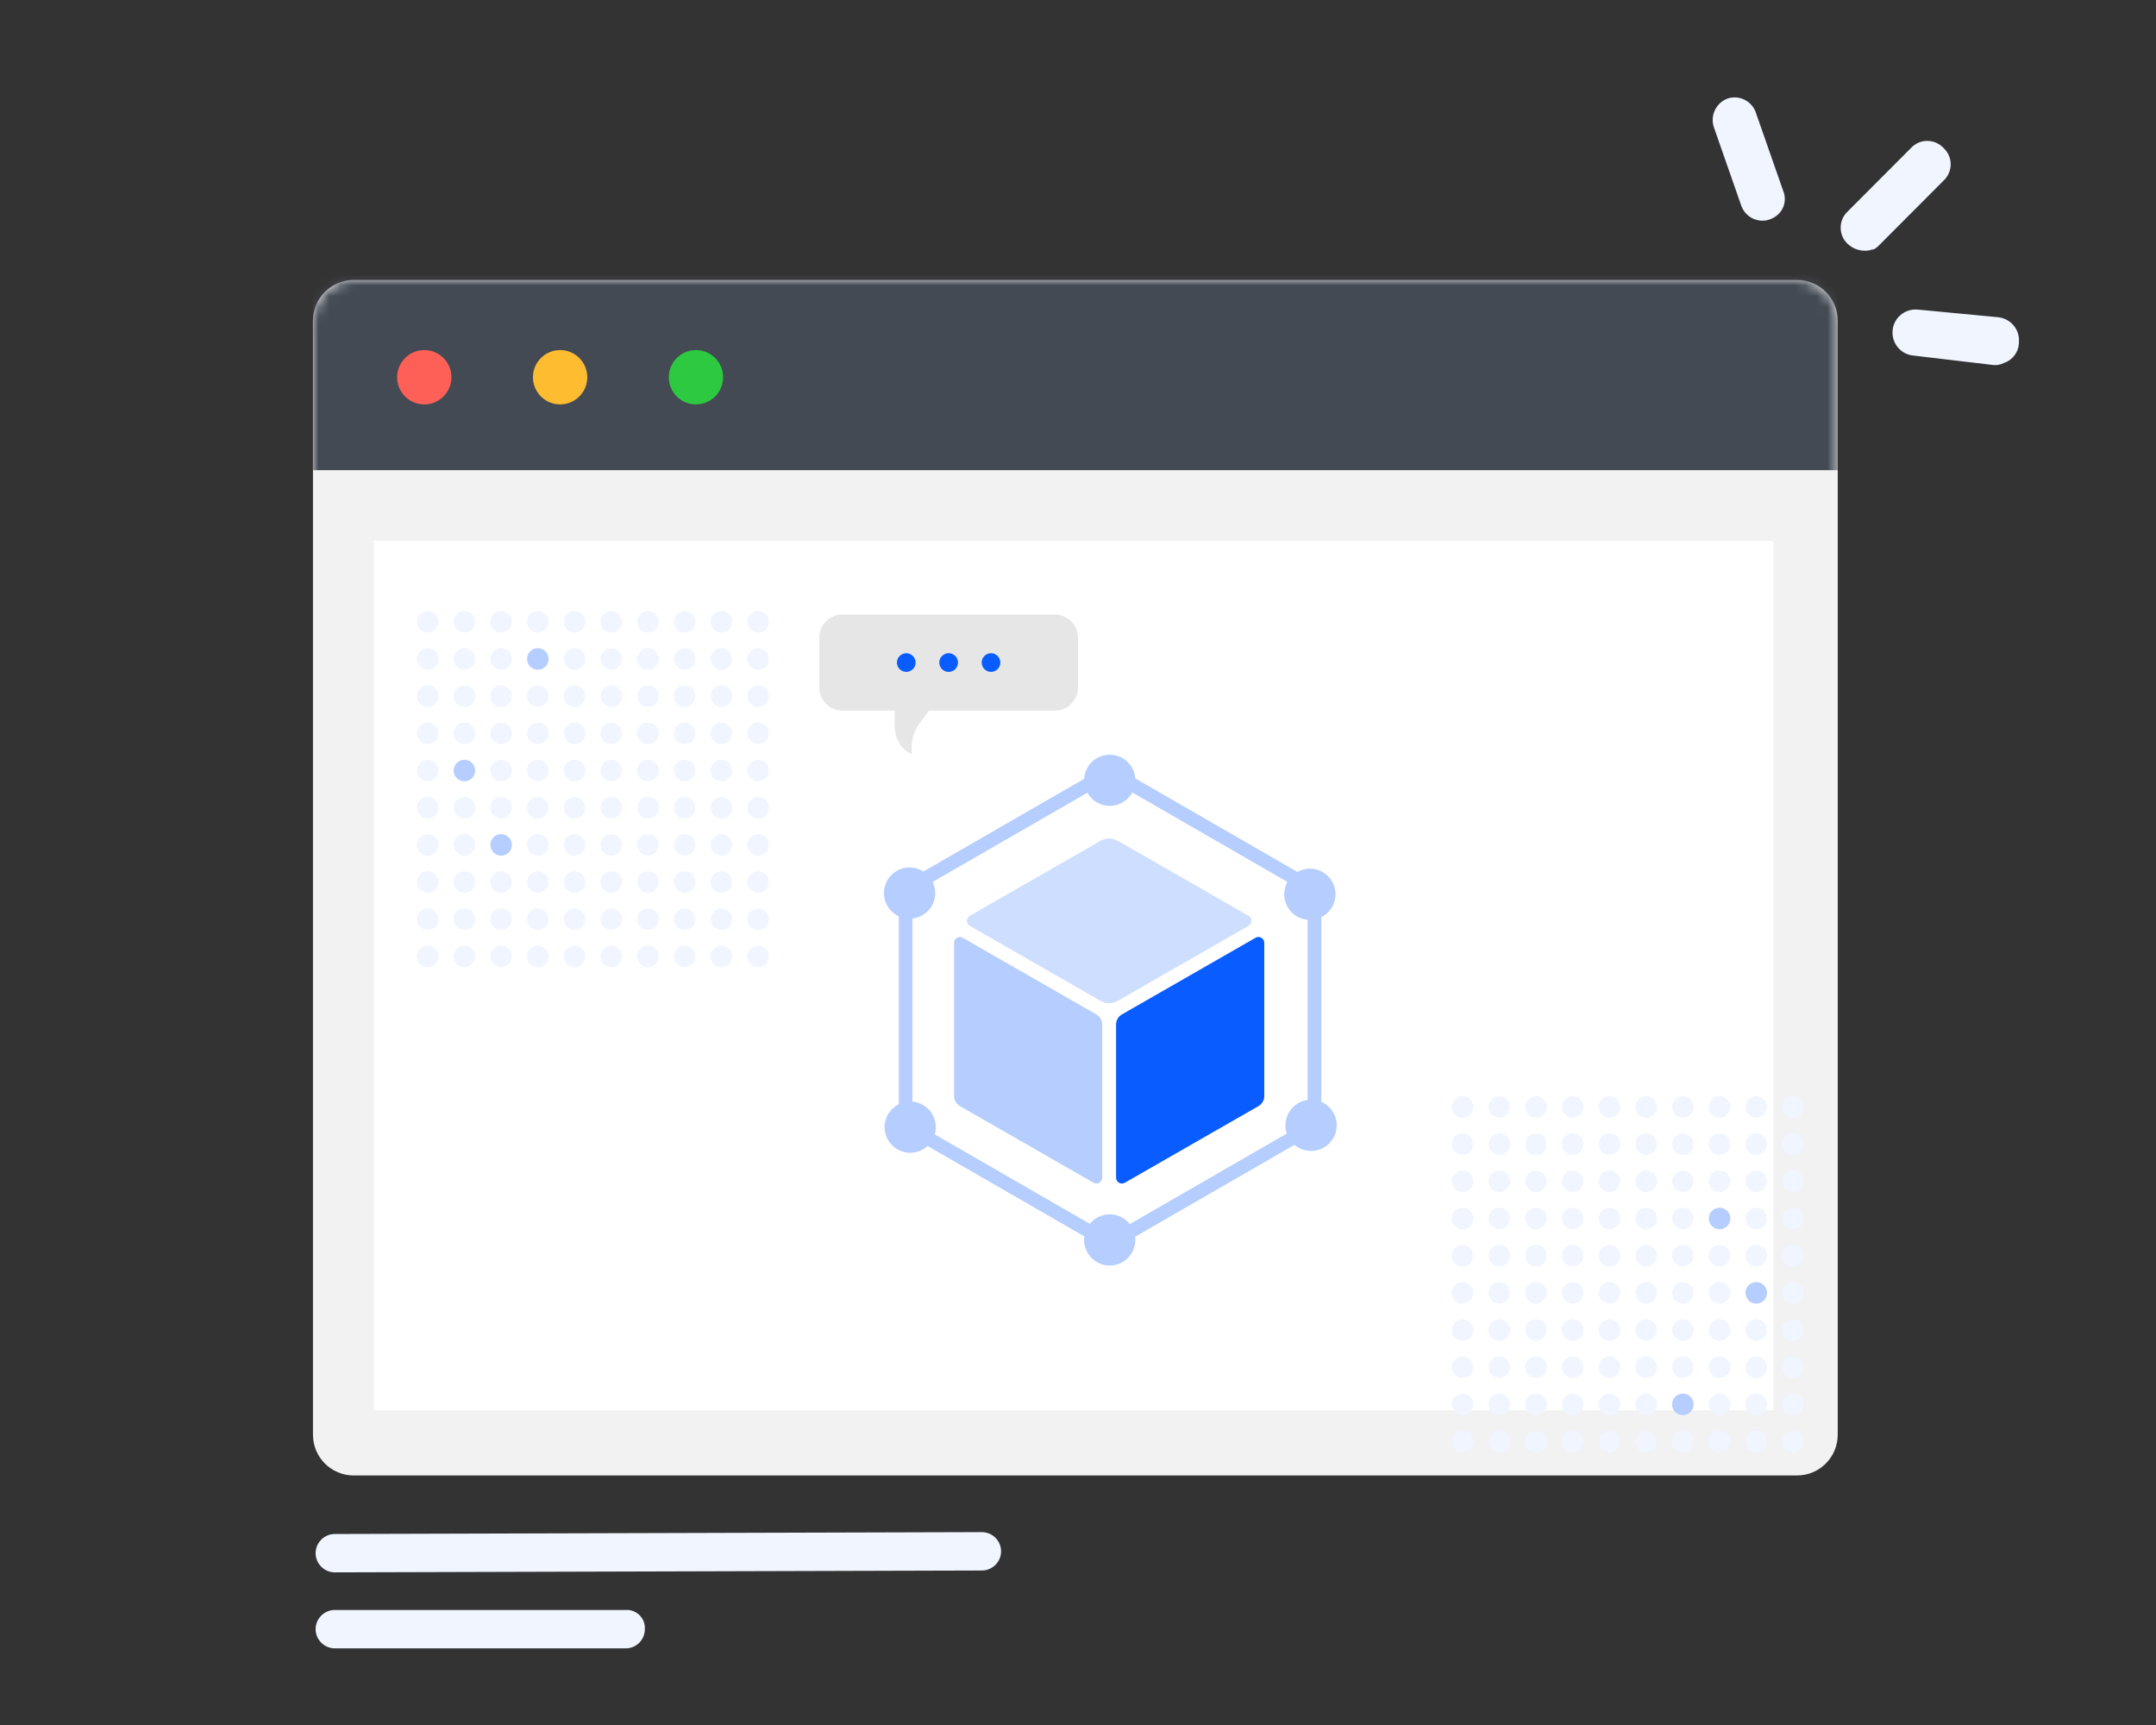 <?xml version="1.0" encoding="UTF-8"?>
<svg width="200px" height="160px" viewBox="0 0 200 160" version="1.1" xmlns="http://www.w3.org/2000/svg" xmlns:xlink="http://www.w3.org/1999/xlink">
    <rect x="0" y="0" width="200" height="160" fill="#333333" stroke="none"/>
    <title>Data null</title>
    <defs>
        <path d="M3.78,0 L137.664,0 C139.752,0 141.444,1.692 141.444,3.78 L141.444,107.107 C141.444,109.195 139.752,110.887 137.664,110.887 L3.78,110.887 C1.692,110.887 0,109.195 0,107.107 L0,3.78 C0,1.692 1.692,0 3.78,0 Z" id="path-1"></path>
    </defs>
    <g id="-1" stroke="none" stroke-width="1" fill="none" fill-rule="evenodd">
        <g id="" transform="translate(-1073, -461)">
            <g id="Data-null" transform="translate(1073, 461)">
                <polygon id="" fill-opacity="0" fill="#D8D8D8" fill-rule="nonzero" points="0 0 200 0 200 160 0 160"></polygon>
                <g id="" transform="translate(29.032, 25.968)">
                    <mask id="mask-2" fill="white">
                        <use xlink:href="#path-1"></use>
                    </mask>
                    <use id="" fill="#F2F2F2" fill-rule="nonzero" xlink:href="#path-1"></use>
                    <path d="M141.444,-1.898 L141.444,17.641 L0,17.641 L0,-1.898 C0,-2.728 141.444,-2.728 141.444,-1.898 Z" fill="#434A54" fill-rule="nonzero" mask="url(#mask-2)"></path>
                </g>
                <rect id="" fill="#FFFFFF" x="34.677" y="50.161" width="129.839" height="80.645"></rect>
                <g id="-23" transform="translate(39, 57)" fill-rule="nonzero">
                    <circle id="" fill="#F0F5FF" cx="0.673" cy="0.673" r="1"></circle>
                    <circle id="" fill="#F0F5FF" cx="4.079" cy="0.673" r="1"></circle>
                    <circle id="" fill="#F0F5FF" cx="7.485" cy="0.673" r="1"></circle>
                    <circle id="" fill="#F0F5FF" cx="10.891" cy="0.673" r="1"></circle>
                    <circle id="" fill="#F0F5FF" cx="14.297" cy="0.673" r="1"></circle>
                    <circle id="" fill="#F0F5FF" cx="17.703" cy="0.673" r="1"></circle>
                    <circle id="" fill="#F0F5FF" cx="21.109" cy="0.673" r="1"></circle>
                    <circle id="" fill="#F0F5FF" cx="24.515" cy="0.673" r="1"></circle>
                    <circle id="" fill="#F0F5FF" cx="27.921" cy="0.673" r="1"></circle>
                    <circle id="" fill="#F0F5FF" cx="31.327" cy="0.673" r="1"></circle>
                    <circle id="" fill="#F0F5FF" cx="0.673" cy="4.122" r="1"></circle>
                    <circle id="" fill="#F0F5FF" cx="4.079" cy="4.122" r="1"></circle>
                    <circle id="" fill="#F0F5FF" cx="7.485" cy="4.122" r="1"></circle>
                    <circle id="" fill="#B5CEFF" cx="10.891" cy="4.122" r="1"></circle>
                    <circle id="" fill="#F0F5FF" cx="14.297" cy="4.122" r="1"></circle>
                    <circle id="" fill="#F0F5FF" cx="17.703" cy="4.122" r="1"></circle>
                    <circle id="" fill="#F0F5FF" cx="21.109" cy="4.122" r="1"></circle>
                    <circle id="" fill="#F0F5FF" cx="24.515" cy="4.122" r="1"></circle>
                    <circle id="" fill="#F0F5FF" cx="27.921" cy="4.122" r="1"></circle>
                    <circle id="" fill="#F0F5FF" cx="31.327" cy="4.122" r="1"></circle>
                    <circle id="" fill="#F0F5FF" cx="0.673" cy="7.57" r="1"></circle>
                    <circle id="" fill="#F0F5FF" cx="4.079" cy="7.57" r="1"></circle>
                    <circle id="" fill="#F0F5FF" cx="7.485" cy="7.57" r="1"></circle>
                    <circle id="" fill="#F0F5FF" cx="10.891" cy="7.57" r="1"></circle>
                    <circle id="" fill="#F0F5FF" cx="14.297" cy="7.57" r="1"></circle>
                    <circle id="" fill="#F0F5FF" cx="17.703" cy="7.57" r="1"></circle>
                    <circle id="" fill="#F0F5FF" cx="21.109" cy="7.57" r="1"></circle>
                    <circle id="" fill="#F0F5FF" cx="24.515" cy="7.57" r="1"></circle>
                    <circle id="" fill="#F0F5FF" cx="27.921" cy="7.57" r="1"></circle>
                    <circle id="" fill="#F0F5FF" cx="31.327" cy="7.57" r="1"></circle>
                    <circle id="" fill="#F0F5FF" cx="0.673" cy="11.019" r="1"></circle>
                    <circle id="" fill="#F0F5FF" cx="4.079" cy="11.019" r="1"></circle>
                    <circle id="" fill="#F0F5FF" cx="7.485" cy="11.019" r="1"></circle>
                    <circle id="" fill="#F0F5FF" cx="10.891" cy="11.019" r="1"></circle>
                    <circle id="" fill="#F0F5FF" cx="14.297" cy="11.019" r="1"></circle>
                    <circle id="" fill="#F0F5FF" cx="17.703" cy="11.019" r="1"></circle>
                    <circle id="" fill="#F0F5FF" cx="21.109" cy="11.019" r="1"></circle>
                    <circle id="" fill="#F0F5FF" cx="24.515" cy="11.019" r="1"></circle>
                    <circle id="" fill="#F0F5FF" cx="27.921" cy="11.019" r="1"></circle>
                    <circle id="" fill="#F0F5FF" cx="31.327" cy="11.019" r="1"></circle>
                    <circle id="" fill="#F0F5FF" cx="0.673" cy="14.468" r="1"></circle>
                    <circle id="" fill="#B5CEFF" cx="4.079" cy="14.468" r="1"></circle>
                    <circle id="" fill="#F0F5FF" cx="7.485" cy="14.468" r="1"></circle>
                    <circle id="" fill="#F0F5FF" cx="10.891" cy="14.468" r="1"></circle>
                    <circle id="" fill="#F0F5FF" cx="14.297" cy="14.468" r="1"></circle>
                    <circle id="" fill="#F0F5FF" cx="17.703" cy="14.468" r="1"></circle>
                    <circle id="" fill="#F0F5FF" cx="21.109" cy="14.468" r="1"></circle>
                    <circle id="" fill="#F0F5FF" cx="24.515" cy="14.468" r="1"></circle>
                    <circle id="" fill="#F0F5FF" cx="27.921" cy="14.468" r="1"></circle>
                    <circle id="" fill="#F0F5FF" cx="31.327" cy="14.468" r="1"></circle>
                    <circle id="" fill="#F0F5FF" cx="0.673" cy="17.917" r="1"></circle>
                    <circle id="" fill="#F0F5FF" cx="4.079" cy="17.917" r="1"></circle>
                    <circle id="" fill="#F0F5FF" cx="7.485" cy="17.917" r="1"></circle>
                    <circle id="" fill="#F0F5FF" cx="10.891" cy="17.917" r="1"></circle>
                    <circle id="" fill="#F0F5FF" cx="14.297" cy="17.917" r="1"></circle>
                    <circle id="" fill="#F0F5FF" cx="17.703" cy="17.917" r="1"></circle>
                    <circle id="" fill="#F0F5FF" cx="21.109" cy="17.917" r="1"></circle>
                    <circle id="" fill="#F0F5FF" cx="24.515" cy="17.917" r="1"></circle>
                    <circle id="" fill="#F0F5FF" cx="27.921" cy="17.917" r="1"></circle>
                    <circle id="" fill="#F0F5FF" cx="31.327" cy="17.917" r="1"></circle>
                    <circle id="" fill="#F0F5FF" cx="0.673" cy="21.366" r="1"></circle>
                    <circle id="" fill="#F0F5FF" cx="4.079" cy="21.366" r="1"></circle>
                    <circle id="" fill="#B5CEFF" cx="7.485" cy="21.366" r="1"></circle>
                    <circle id="" fill="#F0F5FF" cx="10.891" cy="21.366" r="1"></circle>
                    <circle id="" fill="#F0F5FF" cx="14.297" cy="21.366" r="1"></circle>
                    <circle id="" fill="#F0F5FF" cx="17.703" cy="21.366" r="1"></circle>
                    <circle id="" fill="#F0F5FF" cx="21.109" cy="21.366" r="1"></circle>
                    <circle id="" fill="#F0F5FF" cx="24.515" cy="21.366" r="1"></circle>
                    <circle id="" fill="#F0F5FF" cx="27.921" cy="21.366" r="1"></circle>
                    <circle id="" fill="#F0F5FF" cx="31.327" cy="21.366" r="1"></circle>
                    <circle id="" fill="#F0F5FF" cx="0.673" cy="24.814" r="1"></circle>
                    <circle id="" fill="#F0F5FF" cx="4.079" cy="24.814" r="1"></circle>
                    <circle id="" fill="#F0F5FF" cx="7.485" cy="24.814" r="1"></circle>
                    <circle id="" fill="#F0F5FF" cx="10.891" cy="24.814" r="1"></circle>
                    <circle id="" fill="#F0F5FF" cx="14.297" cy="24.814" r="1"></circle>
                    <circle id="" fill="#F0F5FF" cx="17.703" cy="24.814" r="1"></circle>
                    <circle id="" fill="#F0F5FF" cx="21.109" cy="24.814" r="1"></circle>
                    <circle id="" fill="#F0F5FF" cx="24.515" cy="24.814" r="1"></circle>
                    <circle id="" fill="#F0F5FF" cx="27.921" cy="24.814" r="1"></circle>
                    <circle id="" fill="#F0F5FF" cx="31.327" cy="24.814" r="1"></circle>
                    <circle id="" fill="#F0F5FF" cx="0.673" cy="28.263" r="1"></circle>
                    <circle id="" fill="#F0F5FF" cx="4.079" cy="28.263" r="1"></circle>
                    <circle id="" fill="#F0F5FF" cx="7.485" cy="28.263" r="1"></circle>
                    <circle id="" fill="#F0F5FF" cx="10.891" cy="28.263" r="1"></circle>
                    <circle id="" fill="#F0F5FF" cx="14.297" cy="28.263" r="1"></circle>
                    <circle id="" fill="#F0F5FF" cx="17.703" cy="28.263" r="1"></circle>
                    <circle id="" fill="#F0F5FF" cx="21.109" cy="28.263" r="1"></circle>
                    <circle id="" fill="#F0F5FF" cx="24.515" cy="28.263" r="1"></circle>
                    <circle id="" fill="#F0F5FF" cx="27.921" cy="28.263" r="1"></circle>
                    <circle id="" fill="#F0F5FF" cx="31.327" cy="28.263" r="1"></circle>
                    <circle id="" fill="#F0F5FF" cx="0.673" cy="31.712" r="1"></circle>
                    <circle id="" fill="#F0F5FF" cx="4.079" cy="31.712" r="1"></circle>
                    <circle id="" fill="#F0F5FF" cx="7.485" cy="31.712" r="1"></circle>
                    <circle id="" fill="#F0F5FF" cx="10.891" cy="31.712" r="1"></circle>
                    <circle id="" fill="#F0F5FF" cx="14.297" cy="31.712" r="1"></circle>
                    <circle id="" fill="#F0F5FF" cx="17.703" cy="31.712" r="1"></circle>
                    <circle id="" fill="#F0F5FF" cx="21.109" cy="31.712" r="1"></circle>
                    <circle id="" fill="#F0F5FF" cx="24.515" cy="31.712" r="1"></circle>
                    <circle id="" fill="#F0F5FF" cx="27.921" cy="31.712" r="1"></circle>
                    <circle id="" fill="#F0F5FF" cx="31.327" cy="31.712" r="1"></circle>
                </g>
                <g id="-23" transform="translate(151, 118.192) scale(-1, -1) translate(-151, -118.192) translate(135, 102)" fill-rule="nonzero">
                    <circle id="" fill="#F0F5FF" cx="0.673" cy="0.673" r="1"></circle>
                    <circle id="" fill="#F0F5FF" cx="4.079" cy="0.673" r="1"></circle>
                    <circle id="" fill="#F0F5FF" cx="7.485" cy="0.673" r="1"></circle>
                    <circle id="" fill="#F0F5FF" cx="10.891" cy="0.673" r="1"></circle>
                    <circle id="" fill="#F0F5FF" cx="14.297" cy="0.673" r="1"></circle>
                    <circle id="" fill="#F0F5FF" cx="17.703" cy="0.673" r="1"></circle>
                    <circle id="" fill="#F0F5FF" cx="21.109" cy="0.673" r="1"></circle>
                    <circle id="" fill="#F0F5FF" cx="24.515" cy="0.673" r="1"></circle>
                    <circle id="" fill="#F0F5FF" cx="27.921" cy="0.673" r="1"></circle>
                    <circle id="" fill="#F0F5FF" cx="31.327" cy="0.673" r="1"></circle>
                    <circle id="" fill="#F0F5FF" cx="0.673" cy="4.122" r="1"></circle>
                    <circle id="" fill="#F0F5FF" cx="4.079" cy="4.122" r="1"></circle>
                    <circle id="" fill="#F0F5FF" cx="7.485" cy="4.122" r="1"></circle>
                    <circle id="" fill="#B5CEFF" cx="10.891" cy="4.122" r="1"></circle>
                    <circle id="" fill="#F0F5FF" cx="14.297" cy="4.122" r="1"></circle>
                    <circle id="" fill="#F0F5FF" cx="17.703" cy="4.122" r="1"></circle>
                    <circle id="" fill="#F0F5FF" cx="21.109" cy="4.122" r="1"></circle>
                    <circle id="" fill="#F0F5FF" cx="24.515" cy="4.122" r="1"></circle>
                    <circle id="" fill="#F0F5FF" cx="27.921" cy="4.122" r="1"></circle>
                    <circle id="" fill="#F0F5FF" cx="31.327" cy="4.122" r="1"></circle>
                    <circle id="" fill="#F0F5FF" cx="0.673" cy="7.57" r="1"></circle>
                    <circle id="" fill="#F0F5FF" cx="4.079" cy="7.57" r="1"></circle>
                    <circle id="" fill="#F0F5FF" cx="7.485" cy="7.57" r="1"></circle>
                    <circle id="" fill="#F0F5FF" cx="10.891" cy="7.57" r="1"></circle>
                    <circle id="" fill="#F0F5FF" cx="14.297" cy="7.57" r="1"></circle>
                    <circle id="" fill="#F0F5FF" cx="17.703" cy="7.57" r="1"></circle>
                    <circle id="" fill="#F0F5FF" cx="21.109" cy="7.57" r="1"></circle>
                    <circle id="" fill="#F0F5FF" cx="24.515" cy="7.57" r="1"></circle>
                    <circle id="" fill="#F0F5FF" cx="27.921" cy="7.57" r="1"></circle>
                    <circle id="" fill="#F0F5FF" cx="31.327" cy="7.57" r="1"></circle>
                    <circle id="" fill="#F0F5FF" cx="0.673" cy="11.019" r="1"></circle>
                    <circle id="" fill="#F0F5FF" cx="4.079" cy="11.019" r="1"></circle>
                    <circle id="" fill="#F0F5FF" cx="7.485" cy="11.019" r="1"></circle>
                    <circle id="" fill="#F0F5FF" cx="10.891" cy="11.019" r="1"></circle>
                    <circle id="" fill="#F0F5FF" cx="14.297" cy="11.019" r="1"></circle>
                    <circle id="" fill="#F0F5FF" cx="17.703" cy="11.019" r="1"></circle>
                    <circle id="" fill="#F0F5FF" cx="21.109" cy="11.019" r="1"></circle>
                    <circle id="" fill="#F0F5FF" cx="24.515" cy="11.019" r="1"></circle>
                    <circle id="" fill="#F0F5FF" cx="27.921" cy="11.019" r="1"></circle>
                    <circle id="" fill="#F0F5FF" cx="31.327" cy="11.019" r="1"></circle>
                    <circle id="" fill="#F0F5FF" cx="0.673" cy="14.468" r="1"></circle>
                    <circle id="" fill="#B5CEFF" cx="4.079" cy="14.468" r="1"></circle>
                    <circle id="" fill="#F0F5FF" cx="7.485" cy="14.468" r="1"></circle>
                    <circle id="" fill="#F0F5FF" cx="10.891" cy="14.468" r="1"></circle>
                    <circle id="" fill="#F0F5FF" cx="14.297" cy="14.468" r="1"></circle>
                    <circle id="" fill="#F0F5FF" cx="17.703" cy="14.468" r="1"></circle>
                    <circle id="" fill="#F0F5FF" cx="21.109" cy="14.468" r="1"></circle>
                    <circle id="" fill="#F0F5FF" cx="24.515" cy="14.468" r="1"></circle>
                    <circle id="" fill="#F0F5FF" cx="27.921" cy="14.468" r="1"></circle>
                    <circle id="" fill="#F0F5FF" cx="31.327" cy="14.468" r="1"></circle>
                    <circle id="" fill="#F0F5FF" cx="0.673" cy="17.917" r="1"></circle>
                    <circle id="" fill="#F0F5FF" cx="4.079" cy="17.917" r="1"></circle>
                    <circle id="" fill="#F0F5FF" cx="7.485" cy="17.917" r="1"></circle>
                    <circle id="" fill="#F0F5FF" cx="10.891" cy="17.917" r="1"></circle>
                    <circle id="" fill="#F0F5FF" cx="14.297" cy="17.917" r="1"></circle>
                    <circle id="" fill="#F0F5FF" cx="17.703" cy="17.917" r="1"></circle>
                    <circle id="" fill="#F0F5FF" cx="21.109" cy="17.917" r="1"></circle>
                    <circle id="" fill="#F0F5FF" cx="24.515" cy="17.917" r="1"></circle>
                    <circle id="" fill="#F0F5FF" cx="27.921" cy="17.917" r="1"></circle>
                    <circle id="" fill="#F0F5FF" cx="31.327" cy="17.917" r="1"></circle>
                    <circle id="" fill="#F0F5FF" cx="0.673" cy="21.366" r="1"></circle>
                    <circle id="" fill="#F0F5FF" cx="4.079" cy="21.366" r="1"></circle>
                    <circle id="" fill="#B5CEFF" cx="7.485" cy="21.366" r="1"></circle>
                    <circle id="" fill="#F0F5FF" cx="10.891" cy="21.366" r="1"></circle>
                    <circle id="" fill="#F0F5FF" cx="14.297" cy="21.366" r="1"></circle>
                    <circle id="" fill="#F0F5FF" cx="17.703" cy="21.366" r="1"></circle>
                    <circle id="" fill="#F0F5FF" cx="21.109" cy="21.366" r="1"></circle>
                    <circle id="" fill="#F0F5FF" cx="24.515" cy="21.366" r="1"></circle>
                    <circle id="" fill="#F0F5FF" cx="27.921" cy="21.366" r="1"></circle>
                    <circle id="" fill="#F0F5FF" cx="31.327" cy="21.366" r="1"></circle>
                    <circle id="" fill="#F0F5FF" cx="0.673" cy="24.814" r="1"></circle>
                    <circle id="" fill="#F0F5FF" cx="4.079" cy="24.814" r="1"></circle>
                    <circle id="" fill="#F0F5FF" cx="7.485" cy="24.814" r="1"></circle>
                    <circle id="" fill="#F0F5FF" cx="10.891" cy="24.814" r="1"></circle>
                    <circle id="" fill="#F0F5FF" cx="14.297" cy="24.814" r="1"></circle>
                    <circle id="" fill="#F0F5FF" cx="17.703" cy="24.814" r="1"></circle>
                    <circle id="" fill="#F0F5FF" cx="21.109" cy="24.814" r="1"></circle>
                    <circle id="" fill="#F0F5FF" cx="24.515" cy="24.814" r="1"></circle>
                    <circle id="" fill="#F0F5FF" cx="27.921" cy="24.814" r="1"></circle>
                    <circle id="" fill="#F0F5FF" cx="31.327" cy="24.814" r="1"></circle>
                    <circle id="" fill="#F0F5FF" cx="0.673" cy="28.263" r="1"></circle>
                    <circle id="" fill="#F0F5FF" cx="4.079" cy="28.263" r="1"></circle>
                    <circle id="" fill="#F0F5FF" cx="7.485" cy="28.263" r="1"></circle>
                    <circle id="" fill="#F0F5FF" cx="10.891" cy="28.263" r="1"></circle>
                    <circle id="" fill="#F0F5FF" cx="14.297" cy="28.263" r="1"></circle>
                    <circle id="" fill="#F0F5FF" cx="17.703" cy="28.263" r="1"></circle>
                    <circle id="" fill="#F0F5FF" cx="21.109" cy="28.263" r="1"></circle>
                    <circle id="" fill="#F0F5FF" cx="24.515" cy="28.263" r="1"></circle>
                    <circle id="" fill="#F0F5FF" cx="27.921" cy="28.263" r="1"></circle>
                    <circle id="" fill="#F0F5FF" cx="31.327" cy="28.263" r="1"></circle>
                    <circle id="" fill="#F0F5FF" cx="0.673" cy="31.712" r="1"></circle>
                    <circle id="" fill="#F0F5FF" cx="4.079" cy="31.712" r="1"></circle>
                    <circle id="" fill="#F0F5FF" cx="7.485" cy="31.712" r="1"></circle>
                    <circle id="" fill="#F0F5FF" cx="10.891" cy="31.712" r="1"></circle>
                    <circle id="" fill="#F0F5FF" cx="14.297" cy="31.712" r="1"></circle>
                    <circle id="" fill="#F0F5FF" cx="17.703" cy="31.712" r="1"></circle>
                    <circle id="" fill="#F0F5FF" cx="21.109" cy="31.712" r="1"></circle>
                    <circle id="" fill="#F0F5FF" cx="24.515" cy="31.712" r="1"></circle>
                    <circle id="" fill="#F0F5FF" cx="27.921" cy="31.712" r="1"></circle>
                    <circle id="" fill="#F0F5FF" cx="31.327" cy="31.712" r="1"></circle>
                </g>
                <g id="" transform="translate(82, 70)" fill-rule="nonzero">
                    <path d="M35.207,17.184 C35.254,17.266 35.279,17.359 35.279,17.453 L35.279,31.659 C35.279,32.045 35.072,32.402 34.737,32.594 L22.342,39.702 C22.084,39.85 21.754,39.761 21.606,39.503 C21.559,39.421 21.535,39.329 21.535,39.235 L21.535,25.029 C21.535,24.642 21.741,24.285 22.077,24.093 L34.471,16.985 C34.73,16.837 35.059,16.926 35.207,17.184 L35.207,17.184 Z" id="" fill-opacity="0.574" fill="#ABABAB"></path>
                    <path d="M35.207,17.184 C35.254,17.266 35.279,17.359 35.279,17.453 L35.279,31.659 C35.279,32.045 35.072,32.402 34.737,32.594 L22.342,39.702 C22.084,39.85 21.754,39.761 21.606,39.503 C21.559,39.421 21.535,39.329 21.535,39.235 L21.535,25.029 C21.535,24.642 21.741,24.285 22.077,24.093 L34.471,16.985 C34.73,16.837 35.059,16.926 35.207,17.184 L35.207,17.184 Z" id="" fill="#095CFF"></path>
                    <path d="M7.042,16.913 C7.136,16.913 7.228,16.938 7.31,16.985 L19.705,24.093 C20.04,24.286 20.246,24.642 20.246,25.029 L20.246,39.235 C20.246,39.532 20.005,39.774 19.707,39.774 C19.613,39.774 19.521,39.749 19.439,39.702 L7.044,32.594 C6.709,32.402 6.503,32.045 6.503,31.659 L6.503,17.452 C6.503,17.155 6.744,16.913 7.042,16.913 L7.042,16.913 Z" id="" fill="#B5CEFF"></path>
                    <path d="M21.695,7.991 L33.817,14.942 C34.075,15.09 34.164,15.42 34.016,15.678 C33.968,15.761 33.9,15.83 33.817,15.877 L21.695,22.829 C21.197,23.114 20.584,23.114 20.086,22.829 L7.965,15.877 C7.797,15.781 7.694,15.603 7.694,15.41 C7.694,15.216 7.797,15.038 7.965,14.942 L20.086,7.991 C20.585,7.705 21.197,7.705 21.695,7.991 L21.695,7.991 Z" id="" fill="#CDDEFF"></path>
                    <path d="M20.943,0 C22.198,0 23.226,0.971 23.315,2.202 L38.352,10.873 C38.706,10.676 39.104,10.573 39.509,10.573 C40.822,10.573 41.887,11.636 41.887,12.948 C41.887,13.879 41.351,14.685 40.57,15.074 L40.57,32.199 C41.411,32.564 42,33.402 42,34.377 C42,35.689 40.936,36.752 39.623,36.752 C39.059,36.753 38.514,36.553 38.084,36.188 L23.303,44.712 C23.315,44.809 23.321,44.907 23.321,45.007 C23.321,46.319 22.256,47.382 20.943,47.382 C19.63,47.382 18.566,46.319 18.566,45.007 C18.566,44.896 18.574,44.787 18.588,44.68 L4.045,36.293 C3.622,36.683 3.056,36.922 2.434,36.922 C1.121,36.922 0.057,35.859 0.057,34.547 C0.057,33.615 0.595,32.808 1.377,32.419 L1.377,14.99 C0.564,14.613 0,13.79 0,12.835 C0,11.523 1.064,10.46 2.377,10.46 C2.85,10.46 3.291,10.598 3.661,10.836 L18.57,2.238 C18.641,0.99 19.676,0 20.943,0 Z M23.036,3.503 C22.634,4.245 21.848,4.749 20.943,4.749 C20.05,4.749 19.272,4.257 18.866,3.529 L4.519,11.803 C4.675,12.124 4.755,12.477 4.755,12.835 C4.755,14.057 3.831,15.063 2.644,15.195 L2.644,32.181 C3.858,32.287 4.811,33.306 4.811,34.547 C4.811,34.78 4.778,35.005 4.715,35.218 L19.097,43.511 C19.533,42.975 20.198,42.632 20.943,42.632 C21.7,42.632 22.373,42.985 22.809,43.535 L37.37,35.138 C37.287,34.893 37.245,34.636 37.245,34.377 C37.245,33.174 38.141,32.18 39.303,32.024 L39.303,15.314 C38.087,15.21 37.132,14.19 37.132,12.948 C37.131,12.547 37.233,12.153 37.427,11.802 L23.036,3.503 L23.036,3.503 Z" id="" fill="#B5CEFF"></path>
                </g>
                <g id="-22" transform="translate(76, 57)" fill-rule="nonzero">
                    <path d="M21.859,8.912 L2.141,8.912 C0.96,8.912 0,7.952 0,6.771 L0,2.141 C0,0.96 0.96,0 2.141,0 L21.859,0 C23.04,0 24,0.96 24,2.141 L24,6.771 C24,7.952 23.04,8.912 21.859,8.912 Z" id="" fill="#E6E6E6"></path>
                    <path d="M6.771,7.767 C6.771,7.767 7.059,8.069 6.987,10.039 C6.902,12.365 8.597,13.005 8.592,12.866 C8.579,12.401 8.394,11.504 9.214,10.219 C9.719,9.431 10.598,8.754 10.355,7.614 C10.129,6.55 6.771,7.767 6.771,7.767 L6.771,7.767 Z" id="" fill="#E6E6E6"></path>
                    <path d="M7.204,4.454 C7.204,4.932 7.591,5.319 8.069,5.319 C8.547,5.319 8.935,4.932 8.935,4.454 C8.935,3.976 8.547,3.588 8.069,3.588 C7.591,3.588 7.204,3.976 7.204,4.454 L7.204,4.454 Z" id="" fill="#095CFF"></path>
                    <path d="M11.134,4.454 C11.134,4.763 11.299,5.049 11.567,5.203 C11.835,5.358 12.165,5.358 12.433,5.203 C12.701,5.049 12.866,4.763 12.866,4.454 C12.866,4.145 12.701,3.859 12.433,3.704 C12.165,3.55 11.835,3.55 11.567,3.704 C11.299,3.859 11.134,4.145 11.134,4.454 Z" id="" fill="#095CFF"></path>
                    <path d="M15.065,4.454 C15.065,4.932 15.453,5.319 15.931,5.319 C16.409,5.319 16.796,4.932 16.796,4.454 C16.796,3.976 16.409,3.588 15.931,3.588 C15.453,3.588 15.065,3.976 15.065,4.454 Z" id="" fill="#095CFF"></path>
                </g>
                <path d="M62.04,34.99 C62.04,36.382 63.168,37.51 64.56,37.51 C65.952,37.51 67.08,36.382 67.08,34.99 C67.08,33.598 65.952,32.47 64.56,32.47 C63.168,32.47 62.04,33.598 62.04,34.99 Z" id="" fill="#2DC940" fill-rule="nonzero"></path>
                <path d="M49.439,34.99 C49.439,36.382 50.568,37.51 51.959,37.51 C53.351,37.51 54.48,36.382 54.48,34.99 C54.48,33.598 53.351,32.47 51.959,32.47 C50.568,32.47 49.439,33.598 49.439,34.99 Z" id="" fill="#FEBC30" fill-rule="nonzero"></path>
                <path d="M36.838,34.99 C36.838,36.382 37.967,37.51 39.359,37.51 C40.75,37.51 41.879,36.382 41.879,34.99 C41.879,33.598 40.75,32.47 39.359,32.47 C37.967,32.47 36.838,33.598 36.838,34.99 Z" id="" fill="#FE6058" fill-rule="nonzero"></path>
                <path d="M173.535,23.197 C172.779,23.37 171.976,23.165 171.409,22.63 C170.983,22.236 170.747,21.7 170.747,21.117 C170.747,20.55 170.983,19.999 171.409,19.605 L177.268,13.73 C177.662,13.305 178.197,13.069 178.78,13.069 C179.363,13.069 179.899,13.305 180.292,13.73 C180.718,14.124 180.954,14.66 180.954,15.242 C180.954,15.809 180.718,16.361 180.292,16.754 L174.433,22.63 C174.071,22.992 173.897,23.165 173.535,23.165 M185.865,33.674 C185.597,33.816 185.282,33.879 184.967,33.863 L177.517,32.981 C176.336,32.887 175.469,31.847 175.564,30.666 C175.658,29.484 176.698,28.618 177.879,28.713 L185.33,29.421 C186.511,29.532 187.377,30.555 187.283,31.737 C187.283,32.619 186.716,33.406 185.865,33.674 M164.144,20.361 C163.609,20.55 163.01,20.487 162.506,20.22 C162.002,19.952 161.64,19.479 161.482,18.944 L158.994,11.824 C158.616,10.753 159.167,9.556 160.238,9.147 C160.774,8.958 161.372,9.005 161.876,9.273 C162.38,9.54 162.758,9.997 162.916,10.549 L165.404,17.668 C165.625,18.188 165.625,18.771 165.389,19.275 C165.152,19.794 164.696,20.172 164.144,20.361" id="" fill="#F0F5FF" fill-rule="nonzero"></path>
                <path d="M59.331,149.819 C59.677,150.165 59.851,150.638 59.819,151.111 C59.819,151.583 59.63,152.04 59.299,152.371 C58.969,152.701 58.528,152.89 58.055,152.89 L31.058,152.89 C30.081,152.89 29.278,152.087 29.278,151.111 C29.278,150.134 30.081,149.331 31.058,149.331 L58.039,149.331 C58.528,149.299 58.984,149.472 59.331,149.819 Z M91.085,142.11 C92.061,142.11 92.865,142.914 92.865,143.89 C92.865,144.867 92.061,145.67 91.085,145.67 L31.058,145.843 C30.081,145.843 29.278,145.04 29.278,144.064 C29.278,143.087 30.081,142.284 31.058,142.284 L91.085,142.11 Z" id="" fill="#F0F5FF" fill-rule="nonzero"></path>
            </g>
        </g>
    </g>
</svg>
